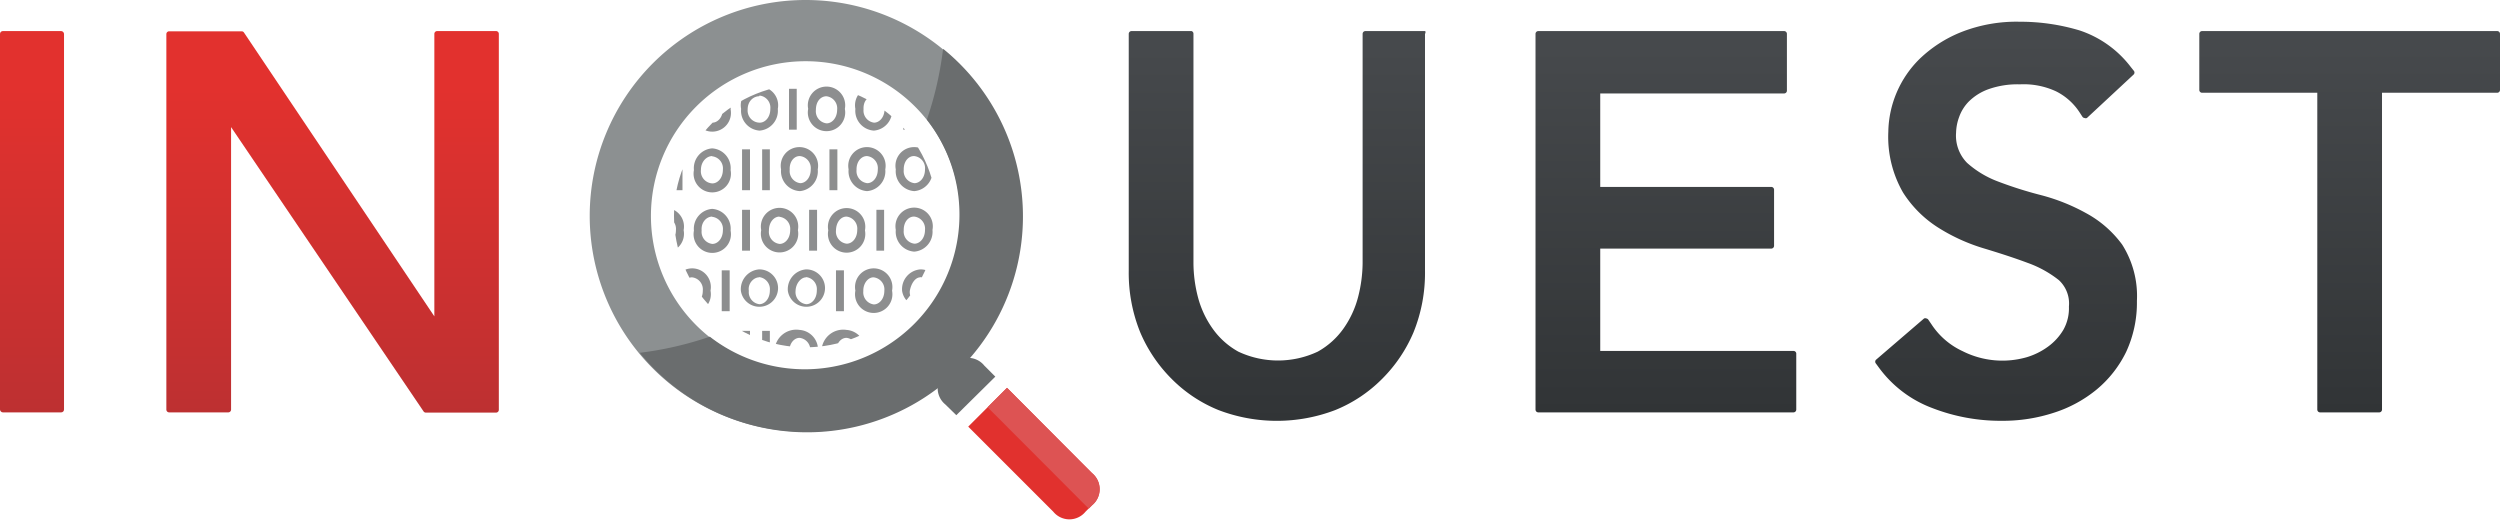 <svg id="Layer_1" data-name="Layer 1" xmlns="http://www.w3.org/2000/svg" xmlns:xlink="http://www.w3.org/1999/xlink" viewBox="0 0 107 22.24"><defs><style>.cls-1{fill:none}.cls-2{fill:#e1312e}.cls-3{fill:#dd5353}.cls-4{fill:url(#linear-gradient)}.cls-5{fill:url(#linear-gradient-2)}.cls-6{fill:url(#linear-gradient-3)}.cls-7{fill:url(#linear-gradient-4)}.cls-8{fill:url(#linear-gradient-5)}.cls-9{fill:url(#linear-gradient-6)}.cls-10{fill:#6a6d6e}.cls-11{fill:#8c9091}.cls-12{clip-path:url(#clip-path)}.cls-13{fill:#8d8e8f}</style><linearGradient id="linear-gradient" x1="1.37" y1="1.33" x2="1.37" y2="17.65" gradientUnits="userSpaceOnUse"><stop offset=".15" stop-color="#e2312e"/><stop offset="1" stop-color="#bd3031"/></linearGradient><linearGradient id="linear-gradient-2" x1="14.24" y1="2.21" x2="14.24" y2="18.54" xlink:href="#linear-gradient"/><linearGradient id="linear-gradient-3" x1="54.7" y1="18.93" x2="54.7" y2="2.21" gradientUnits="userSpaceOnUse"><stop offset="0" stop-color="#313436"/><stop offset="1" stop-color="#474a4d"/></linearGradient><linearGradient id="linear-gradient-4" x1="71.3" y1="18.54" x2="71.3" y2="2.21" xlink:href="#linear-gradient-3"/><linearGradient id="linear-gradient-5" x1="85.87" y1="18.93" x2="85.87" y2="1.81" xlink:href="#linear-gradient-3"/><linearGradient id="linear-gradient-6" x1="100.57" y1="18.54" x2="100.57" y2="2.21" xlink:href="#linear-gradient-3"/><clipPath id="clip-path" transform="translate(0 -.88)"><circle class="cls-1" cx="34.48" cy="10.12" r="5.63" transform="rotate(-45 34.472 10.121)"/></clipPath></defs><title>inquest-logo-web</title><path class="cls-2" d="M46.74 21.13l-.56-.56-3.08-3.09-1.66 1.66 3.64 3.64a.89.89 0 0 0 1.38 0l.28-.28a.89.89 0 0 0 0-1.37z" transform="translate(0 -.88)"/><path class="cls-3" d="M46.6 22.65l.14-.14a.89.89 0 0 0 0-1.38l-.56-.56-3.08-3.09-.83.83z" transform="translate(0 -.88)"/><rect class="cls-4" y="1.33" width="2.74" height="16.32" rx=".12" ry=".12"/><path class="cls-5" d="M21.24 2.21h-2.53a.12.12 0 0 0-.12.12v12.09L10.44 2.27a.12.12 0 0 0-.1-.05h-3.1a.12.12 0 0 0-.12.12v16.07a.12.12 0 0 0 .12.12h2.53a.12.12 0 0 0 .12-.12V6.32l8.24 12.17a.12.12 0 0 0 .1.05h3a.12.12 0 0 0 .12-.12V2.33a.12.12 0 0 0-.11-.12z" transform="translate(0 -.88)"/><path class="cls-6" d="M61 2.21h-2.56a.12.12 0 0 0-.12.12v9.81a6 6 0 0 1-.19 1.44 4.13 4.13 0 0 1-.62 1.35 3.33 3.33 0 0 1-1.11 1 4 4 0 0 1-3.4 0 3.31 3.31 0 0 1-1.11-1 4.12 4.12 0 0 1-.62-1.34 5.91 5.91 0 0 1-.19-1.44V2.33a.12.12 0 0 0-.08-.12h-2.57a.12.12 0 0 0-.12.12v10.15a6.77 6.77 0 0 0 .49 2.62 6.29 6.29 0 0 0 1.35 2 6 6 0 0 0 2 1.33 7 7 0 0 0 5 0 6 6 0 0 0 2-1.33 6.25 6.25 0 0 0 1.35-2 6.75 6.75 0 0 0 .49-2.62V2.33a.12.12 0 0 0 .01-.12z" transform="translate(0 -.88)"/><path class="cls-7" d="M76.76 15.9h-8.27v-4.38h7.32a.12.12 0 0 0 .12-.12V9a.12.12 0 0 0-.12-.12h-7.32v-4h7.87a.12.12 0 0 0 .12-.12V2.33a.12.12 0 0 0-.12-.12H65.84a.12.12 0 0 0-.12.12v16.08a.12.12 0 0 0 .12.12h10.92a.12.12 0 0 0 .12-.12V16a.12.12 0 0 0-.12-.1z" transform="translate(0 -.88)"/><path class="cls-8" d="M89.28 10a8.28 8.28 0 0 0-1.93-.77 16.87 16.87 0 0 1-1.83-.58 4.19 4.19 0 0 1-1.33-.8 1.66 1.66 0 0 1-.47-1.29 2.08 2.08 0 0 1 .13-.67 1.81 1.81 0 0 1 .42-.67 2.31 2.31 0 0 1 .83-.52 3.71 3.71 0 0 1 1.35-.21 3.29 3.29 0 0 1 1.55.3 2.57 2.57 0 0 1 1 .89l.13.2a.12.12 0 0 0 .09.05.12.12 0 0 0 .1 0l2-1.86a.12.12 0 0 0 0-.17l-.12-.15A4.55 4.55 0 0 0 89 2.18a8.84 8.84 0 0 0-2.55-.37 6.46 6.46 0 0 0-2.55.46 5.51 5.51 0 0 0-1.75 1.14 4.48 4.48 0 0 0-1.33 3.11 4.78 4.78 0 0 0 .63 2.6A4.87 4.87 0 0 0 83 10.65a7.92 7.92 0 0 0 1.94.87c.66.2 1.28.4 1.84.61a4.68 4.68 0 0 1 1.34.74 1.36 1.36 0 0 1 .43 1.13 1.88 1.88 0 0 1-.24 1 2.41 2.41 0 0 1-.66.72 3 3 0 0 1-.91.45 3.78 3.78 0 0 1-2.74-.26 3.2 3.2 0 0 1-1.34-1.16l-.13-.19a.13.13 0 0 0-.08-.05.13.13 0 0 0-.1 0l-2.06 1.77a.12.12 0 0 0 0 .16l.11.15a5 5 0 0 0 2.29 1.75 8.07 8.07 0 0 0 3 .55 7 7 0 0 0 2.23-.35 5.51 5.51 0 0 0 1.83-1 4.85 4.85 0 0 0 1.25-1.6 5 5 0 0 0 .46-2.18 4.11 4.11 0 0 0-.63-2.41A4.67 4.67 0 0 0 89.28 10z" transform="translate(0 -.88)"/><path class="cls-9" d="M106.88 2.21H94.25a.12.12 0 0 0-.12.12v2.4a.12.12 0 0 0 .12.12h4.93v13.56a.12.12 0 0 0 .12.12h2.53a.12.12 0 0 0 .12-.12V4.85h4.93a.12.12 0 0 0 .12-.12v-2.4a.12.12 0 0 0-.12-.12z" transform="translate(0 -.88)"/><path class="cls-10" d="M40.93 18.65L42.6 17l-.47-.47a.89.89 0 0 0-1.39 0l-.28.28a.89.89 0 0 0 0 1.38z" transform="translate(0 -.88)"/><path class="cls-11" d="M34.48.88a9.24 9.24 0 1 0 9.24 9.24A9.24 9.24 0 0 0 34.48.88zm0 15.86a6.62 6.62 0 1 1 6.62-6.62 6.62 6.62 0 0 1-6.62 6.62z" transform="translate(0 -.88)"/><path class="cls-10" d="M40.36 3a14.79 14.79 0 0 1-.69 3 6.62 6.62 0 0 1-9.29 9.29 14.79 14.79 0 0 1-3 .69 9.24 9.24 0 1 0 13-13z" transform="translate(0 -.88)"/><g class="cls-12"><path class="cls-13" d="M22.72 3.88A.85.85 0 0 0 23.5 3a.8.8 0 1 0-1.57 0 .85.85 0 0 0 .79.88zm0-1.5a.52.52 0 0 1 .46.57c0 .37-.23.59-.45.59a.52.52 0 0 1-.46-.54c0-.4.22-.62.44-.62z" transform="translate(0 -.88)"/><path class="cls-13" d="M23.99 1.21h.33v1.75h-.33z"/><path class="cls-13" d="M25.6 3.88a.85.85 0 0 0 .78-.88.8.8 0 1 0-1.57 0 .85.85 0 0 0 .79.88zm0-1.5A.52.52 0 0 1 26 3c0 .37-.23.59-.45.59a.52.52 0 0 1-.41-.59c0-.4.23-.62.45-.62zm2.02 1.5A.85.85 0 0 0 28.4 3a.8.8 0 1 0-1.57 0 .85.85 0 0 0 .79.88zm0-1.5a.52.52 0 0 1 .46.57c0 .37-.23.59-.45.59a.52.52 0 0 1-.47-.54c0-.4.22-.62.44-.62zm2.01 1.5a.85.85 0 0 0 .78-.88.8.8 0 1 0-1.57 0 .85.85 0 0 0 .79.88zm0-1.5a.52.52 0 0 1 .46.57c0 .37-.23.59-.45.59a.52.52 0 0 1-.47-.54c0-.4.23-.62.44-.62z" transform="translate(0 -.88)"/><path class="cls-13" d="M30.89 1.21h.34v1.75h-.34z"/><path class="cls-13" d="M32.51 3.88a.85.85 0 0 0 .78-.88.8.8 0 1 0-1.57 0 .85.85 0 0 0 .79.88zm0-1.5a.52.52 0 0 1 .46.57c0 .37-.23.59-.45.59A.52.52 0 0 1 32 3c0-.4.27-.62.49-.62z" transform="translate(0 -.88)"/><path class="cls-13" d="M33.77 1.21h.33v1.75h-.33z"/><path class="cls-13" d="M35.38 3.88a.85.85 0 0 0 .78-.88.8.8 0 1 0-1.57 0 .85.85 0 0 0 .79.88zm0-1.5a.52.52 0 0 1 .46.57c0 .37-.23.59-.45.59a.52.52 0 0 1-.47-.54c0-.4.23-.62.45-.62zm2.02 1.5a.85.85 0 0 0 .78-.88.8.8 0 1 0-1.58 0 .85.85 0 0 0 .8.88zm0-1.5a.52.52 0 0 1 .46.57c0 .37-.23.59-.45.59a.52.52 0 0 1-.47-.54c0-.4.22-.62.44-.62z" transform="translate(0 -.88)"/><path class="cls-13" d="M38.66 1.21H39v1.75h-.34z"/><path class="cls-13" d="M40.27 3.88a.85.85 0 0 0 .78-.88.8.8 0 1 0-1.57 0 .85.85 0 0 0 .79.88zm0-1.5a.52.52 0 0 1 .46.57c0 .37-.23.59-.45.59a.52.52 0 0 1-.46-.54c0-.4.18-.62.44-.62zm2.02 1.5a.85.85 0 0 0 .78-.88.8.8 0 1 0-1.57 0 .85.85 0 0 0 .79.88zm0-1.5a.52.52 0 0 1 .46.57c0 .37-.23.59-.45.59a.52.52 0 0 1-.47-.54c0-.4.22-.62.44-.62zm2.01 1.5a.85.85 0 0 0 .78-.88.8.8 0 1 0-1.58 0 .85.85 0 0 0 .8.88zm0-1.5a.52.52 0 0 1 .46.57c0 .37-.23.59-.45.59a.52.52 0 0 1-.47-.54c0-.4.23-.62.45-.62zm2.01 1.5a.85.85 0 0 0 .78-.88.8.8 0 1 0-1.57 0 .85.85 0 0 0 .79.88zm0-1.5a.52.52 0 0 1 .46.57c0 .37-.23.59-.45.59a.52.52 0 0 1-.47-.54c0-.4.23-.62.45-.62zM22.72 6.47a.85.85 0 0 0 .78-.93.8.8 0 1 0-1.57 0 .85.85 0 0 0 .79.93zm0-1.5a.52.52 0 0 1 .46.57c0 .37-.23.59-.45.59a.52.52 0 0 1-.46-.57c0-.37.22-.56.44-.56z" transform="translate(0 -.88)"/><path class="cls-13" d="M23.99 3.8h.33v1.75h-.33z"/><path class="cls-13" d="M25.6 6.47a.85.85 0 0 0 .78-.93.8.8 0 1 0-1.57 0 .85.85 0 0 0 .79.93zm0-1.5a.52.52 0 0 1 .46.57c0 .37-.23.59-.45.59a.52.52 0 0 1-.46-.57c-.01-.37.22-.56.44-.56zm2.02 1.5a.85.85 0 0 0 .78-.93.8.8 0 1 0-1.57 0 .85.85 0 0 0 .79.93zm0-1.5a.52.52 0 0 1 .46.57c0 .37-.23.59-.45.59a.52.52 0 0 1-.46-.57c-.01-.37.21-.56.43-.56z" transform="translate(0 -.88)"/><path class="cls-13" d="M28.88 3.8h.33v1.75h-.33z"/><path class="cls-13" d="M30.48 4.63a.85.85 0 0 0-.78.93.8.8 0 1 0 1.57 0 .85.85 0 0 0-.79-.93zm0 .34a.52.52 0 0 1 .46.57c0 .37-.23.59-.45.59a.52.52 0 0 1-.49-.57c0-.37.26-.56.48-.56zm2.03 1.5a.85.85 0 0 0 .78-.93.8.8 0 1 0-1.57 0 .85.85 0 0 0 .79.93zm0-1.5a.52.52 0 0 1 .46.57c0 .37-.23.59-.45.59a.52.52 0 0 1-.52-.57c0-.37.27-.56.49-.56z" transform="translate(0 -.88)"/><path class="cls-13" d="M33.77 3.8h.33v1.75h-.33z"/><path class="cls-13" d="M36.16 5.54a.8.8 0 1 0-1.57 0 .8.8 0 1 0 1.57 0zM35.37 5a.52.52 0 0 1 .46.57c0 .37-.23.59-.45.59a.52.52 0 0 1-.46-.57c0-.4.23-.59.45-.59zm2.03 1.47a.85.85 0 0 0 .78-.93.8.8 0 1 0-1.57 0 .85.85 0 0 0 .79.93zm0-1.5a.52.52 0 0 1 .46.57c0 .37-.23.59-.45.59a.52.52 0 0 1-.45-.57c-.02-.37.2-.56.42-.56z" transform="translate(0 -.88)"/><path class="cls-13" d="M38.66 3.8H39v1.75h-.34z"/><path class="cls-13" d="M41.05 5.54a.8.8 0 1 0-1.57 0 .8.8 0 1 0 1.57 0zM40.26 5a.52.52 0 0 1 .46.57c0 .37-.23.59-.45.59a.52.52 0 0 1-.46-.57c.01-.4.19-.59.45-.59zm2.03 1.47a.85.85 0 0 0 .78-.93.8.8 0 1 0-1.57 0 .85.85 0 0 0 .79.93zm0-1.5a.52.52 0 0 1 .46.57c0 .37-.23.59-.45.59a.52.52 0 0 1-.46-.57c-.01-.37.21-.56.43-.56z" transform="translate(0 -.88)"/><path class="cls-13" d="M43.55 3.8h.33v1.75h-.33z"/><path class="cls-13" d="M44.37 5.56a.8.8 0 1 0 1.57 0 .8.8 0 1 0-1.57 0zm.78-.56a.52.52 0 0 1 .46.57c0 .37-.23.59-.45.59a.52.52 0 0 1-.46-.57c.01-.4.23-.59.45-.59zm1.23.56a.8.8 0 1 0 1.57 0 .8.8 0 1 0-1.57 0zm.78-.56a.52.52 0 0 1 .46.57c0 .37-.23.59-.45.59a.52.52 0 0 1-.46-.57c.01-.4.23-.59.45-.59zM22.72 9.06a.85.85 0 0 0 .78-.93.8.8 0 1 0-1.57 0 .85.85 0 0 0 .79.93zm0-1.5a.52.52 0 0 1 .46.57c0 .37-.23.59-.45.59a.52.52 0 0 1-.46-.57c0-.37.22-.59.44-.59zm2.02 1.5a.85.85 0 0 0 .78-.93.8.8 0 1 0-1.57 0 .85.85 0 0 0 .79.93zm0-1.5a.52.52 0 0 1 .46.57c0 .37-.23.59-.45.59a.52.52 0 0 1-.45-.57c-.02-.37.21-.59.42-.59z" transform="translate(0 -.88)"/><path class="cls-13" d="M26 6.39h.34v1.75H26z"/><path class="cls-13" d="M27.62 9.06a.85.85 0 0 0 .78-.93.8.8 0 1 0-1.57 0 .85.85 0 0 0 .79.93zm0-1.5a.52.52 0 0 1 .46.57c0 .37-.23.59-.45.59a.52.52 0 0 1-.46-.57c-.01-.37.21-.59.43-.59z" transform="translate(0 -.88)"/><path class="cls-13" d="M28.88 6.39h.33v1.75h-.33z"/><path class="cls-13" d="M30.48 7.23a.85.85 0 0 0-.78.93.8.8 0 1 0 1.57 0 .85.85 0 0 0-.79-.93zm0 .34a.52.52 0 0 1 .46.57c0 .37-.23.59-.45.59a.52.52 0 0 1-.49-.58c0-.37.26-.59.48-.59z" transform="translate(0 -.88)"/><path class="cls-13" d="M31.76 6.39h.34v1.75h-.34zm.86 0h.33v1.75h-.33z"/><path class="cls-13" d="M34.24 9.06a.85.85 0 0 0 .76-.93.8.8 0 1 0-1.57 0 .85.85 0 0 0 .81.93zm0-1.5a.52.52 0 0 1 .46.57c0 .37-.23.59-.45.59a.52.52 0 0 1-.45-.57c-.02-.37.2-.59.42-.59z" transform="translate(0 -.88)"/><path class="cls-13" d="M35.5 6.39h.34v1.75h-.34z"/><path class="cls-13" d="M37.11 9.06a.85.85 0 0 0 .78-.93.8.8 0 1 0-1.57 0 .85.85 0 0 0 .79.93zm0-1.5a.52.52 0 0 1 .46.57c0 .37-.23.59-.45.59a.52.52 0 0 1-.46-.57c-.01-.37.22-.59.44-.59zm2.02 1.5a.85.85 0 0 0 .78-.93.8.8 0 1 0-1.57 0 .85.85 0 0 0 .79.93zm0-1.5a.52.52 0 0 1 .46.57c0 .37-.23.59-.45.59a.52.52 0 0 1-.46-.57c-.01-.37.21-.59.43-.59z" transform="translate(0 -.88)"/><path class="cls-13" d="M40.39 6.39h.34v1.75h-.34z"/><path class="cls-13" d="M42 9.06a.85.85 0 0 0 .78-.93.8.8 0 1 0-1.57 0 .85.85 0 0 0 .79.93zm0-1.5a.52.52 0 0 1 .46.57c0 .37-.23.59-.45.59a.52.52 0 0 1-.45-.57c-.01-.37.21-.59.44-.59zm2 1.5a.85.85 0 0 0 .78-.93.8.8 0 1 0-1.57 0 .85.85 0 0 0 .79.93zm0-1.5a.52.52 0 0 1 .46.57c0 .37-.23.59-.45.59a.52.52 0 0 1-.46-.57c.01-.37.23-.59.45-.59z" transform="translate(0 -.88)"/><path class="cls-13" d="M45.28 6.39h.34v1.75h-.34z"/><path class="cls-13" d="M47.67 8.13a.8.8 0 1 0-1.57 0 .8.8 0 1 0 1.57 0zm-.79-.57a.52.52 0 0 1 .46.57c0 .37-.23.59-.45.59a.52.52 0 0 1-.46-.57c.01-.37.23-.59.45-.59z" transform="translate(0 -.88)"/><path class="cls-13" d="M21.98 8.98h.33v1.75h-.33z"/><path class="cls-13" d="M24.37 10.73a.8.8 0 1 0-1.57 0 .8.8 0 1 0 1.57 0zm-.79-.57a.52.52 0 0 1 .46.57c0 .37-.23.59-.45.59a.52.52 0 0 1-.45-.57c-.01-.38.22-.6.43-.6zm2.8.57a.8.8 0 1 0-1.57 0 .8.8 0 1 0 1.57 0zm-.79-.57a.52.52 0 0 1 .46.57c0 .37-.23.59-.45.59a.52.52 0 0 1-.46-.57c0-.38.23-.6.45-.6z" transform="translate(0 -.88)"/><path class="cls-13" d="M26.87 8.98h.34v1.75h-.34z"/><path class="cls-13" d="M29.26 10.73a.8.8 0 1 0-1.57 0 .8.8 0 1 0 1.57 0zm-.79-.57a.52.52 0 0 1 .46.57c0 .37-.23.59-.45.59a.52.52 0 0 1-.46-.57c-.02-.38.23-.6.45-.6zm2.01-.34a.85.85 0 0 0-.78.93.8.8 0 1 0 1.57 0 .85.85 0 0 0-.79-.93zm0 .34a.52.52 0 0 1 .46.57c0 .37-.23.59-.45.59a.52.52 0 0 1-.46-.57c-.03-.38.23-.6.45-.6z" transform="translate(0 -.88)"/><path class="cls-13" d="M31.76 8.98h.34v1.75h-.34z"/><path class="cls-13" d="M34.15 10.73a.8.8 0 1 0-1.57 0 .8.8 0 1 0 1.57 0zm-.79-.57a.52.52 0 0 1 .46.57c0 .37-.23.59-.45.59a.52.52 0 0 1-.46-.57c0-.38.23-.6.45-.6z" transform="translate(0 -.88)"/><path class="cls-13" d="M34.63 8.98h.34v1.75h-.34z"/><path class="cls-13" d="M35.45 10.74a.8.8 0 1 0 1.57 0 .8.8 0 1 0-1.57 0zm.78-.59a.52.52 0 0 1 .46.57c0 .37-.23.59-.45.59a.52.52 0 0 1-.46-.57c.01-.37.22-.59.45-.59z" transform="translate(0 -.88)"/><path class="cls-13" d="M37.51 8.98h.33v1.75h-.33z"/><path class="cls-13" d="M39.13 11.65a.85.85 0 0 0 .78-.93.8.8 0 1 0-1.57 0 .85.85 0 0 0 .79.93zm0-1.5a.52.52 0 0 1 .46.57c0 .37-.23.59-.45.59a.52.52 0 0 1-.46-.57c-.01-.37.21-.59.43-.59z" transform="translate(0 -.88)"/><path class="cls-13" d="M40.39 8.98h.34v1.75h-.34zm.86 0h.34v1.75h-.34z"/><path class="cls-13" d="M42.85 9.82a.85.85 0 0 0-.78.93.8.8 0 1 0 1.57 0 .85.85 0 0 0-.79-.93zm0 .34a.52.52 0 0 1 .46.57c0 .37-.23.59-.45.59a.52.52 0 0 1-.45-.57c0-.38.23-.6.44-.6z" transform="translate(0 -.88)"/><path class="cls-13" d="M44.13 8.98h.34v1.75h-.34z"/><path class="cls-13" d="M45 10.74a.8.8 0 1 0 1.57 0 .8.8 0 1 0-1.57 0zm.78-.59a.52.52 0 0 1 .46.57c0 .37-.23.59-.45.59a.52.52 0 0 1-.46-.57c-.04-.37.18-.59.4-.59z" transform="translate(0 -.88)"/><path class="cls-13" d="M47.01 8.98h.34v1.75h-.34z"/><path class="cls-13" d="M22.71 12.41a.85.85 0 0 0-.78.92.8.8 0 1 0 .78-.92zm0 .33a.52.52 0 0 1 .46.57c0 .37-.23.59-.45.59a.52.52 0 0 1-.46-.57c.01-.33.23-.58.45-.58zm2.01-.33a.85.85 0 0 0-.78.92.8.8 0 1 0 1.57 0 .85.85 0 0 0-.79-.92zm0 .33a.52.52 0 0 1 .46.57c0 .37-.23.59-.45.59a.52.52 0 0 1-.45-.57c0-.33.23-.58.44-.58zm2.81.58a.8.8 0 1 0-.78.93.85.85 0 0 0 .78-.93zm-.8-.57a.52.52 0 0 1 .46.57c0 .37-.23.59-.45.59a.52.52 0 0 1-.45-.57c0-.34.23-.59.45-.59z" transform="translate(0 -.88)"/><path class="cls-13" d="M28.01 11.57h.34v1.75h-.34z"/><path class="cls-13" d="M30.41 13.32a.8.8 0 1 0-1.57 0 .8.8 0 1 0 1.57 0zm-.79-.57a.52.52 0 0 1 .46.57c0 .37-.23.59-.45.59a.52.52 0 0 1-.46-.57c0-.34.23-.59.44-.59z" transform="translate(0 -.88)"/><path class="cls-13" d="M30.89 11.57h.34v1.75h-.34z"/><path class="cls-13" d="M32.49 12.41a.85.85 0 0 0-.78.92.8.8 0 1 0 .78-.92zm0 .33a.52.52 0 0 1 .46.57c0 .37-.23.59-.45.59a.52.52 0 0 1-.45-.57c-.05-.33.22-.58.44-.58zm2.01-.33a.85.85 0 0 0-.78.92.8.8 0 1 0 .78-.92zm0 .33a.52.52 0 0 1 .46.57c0 .37-.23.59-.45.59a.52.52 0 0 1-.46-.57c.01-.33.24-.58.45-.58z" transform="translate(0 -.88)"/><path class="cls-13" d="M35.78 11.57h.34v1.75h-.34z"/><path class="cls-13" d="M38.18 13.32a.8.8 0 1 0-1.57 0 .8.8 0 1 0 1.57 0zm-.79-.57a.52.52 0 0 1 .46.57c0 .37-.23.59-.45.59a.52.52 0 0 1-.45-.57c-.01-.34.21-.59.43-.59zm2-.34a.85.85 0 0 0-.78.92.8.8 0 1 0 .78-.92zm0 .33a.52.52 0 0 1 .46.57c0 .37-.23.59-.45.59a.52.52 0 0 1-.46-.57c.06-.33.24-.58.45-.58zm2.02-.33a.85.85 0 0 0-.78.92.8.8 0 1 0 .78-.92zm0 .33a.52.52 0 0 1 .46.57c0 .37-.23.59-.45.59a.52.52 0 0 1-.46-.57c.04-.33.23-.58.45-.58zm2.01-.33a.85.85 0 0 0-.78.92.8.8 0 1 0 1.57 0 .85.85 0 0 0-.79-.92zm0 .33a.52.52 0 0 1 .46.57c0 .37-.23.59-.45.59a.52.52 0 0 1-.46-.57c.03-.33.23-.58.45-.58z" transform="translate(0 -.88)"/><path class="cls-13" d="M44.7 11.57h.33v1.75h-.33z"/><path class="cls-13" d="M46.3 12.41a.85.85 0 0 0-.78.92.8.8 0 1 0 .78-.92zm0 .33a.52.52 0 0 1 .46.57c0 .37-.23.59-.45.59a.52.52 0 0 1-.46-.57c0-.33.23-.58.45-.58z" transform="translate(0 -.88)"/><path class="cls-13" d="M47.58 11.57h.34v1.75h-.34z"/><path class="cls-13" d="M22.71 15a.93.93 0 1 0 .79.91.85.85 0 0 0-.79-.91zm0 .34a.52.52 0 0 1 .46.57c0 .37-.23.59-.45.59a.52.52 0 0 1-.46-.57c.01-.37.23-.59.45-.59zm2.01-.34a.93.93 0 1 0 .79.91.85.85 0 0 0-.79-.91zm0 .34a.52.52 0 0 1 .46.57c0 .37-.23.59-.45.59a.52.52 0 0 1-.45-.57c0-.37.23-.59.44-.59z" transform="translate(0 -.88)"/><path class="cls-13" d="M26 14.16h.34v1.75H26z"/><path class="cls-13" d="M27.6 15a.93.93 0 1 0 .79.91.85.85 0 0 0-.79-.91zm0 .34a.52.52 0 0 1 .46.57c0 .37-.23.59-.45.59a.52.52 0 0 1-.46-.57c.01-.37.23-.59.45-.59z" transform="translate(0 -.88)"/><path class="cls-13" d="M28.88 14.16h.33v1.75h-.33z"/><path class="cls-13" d="M30.48 15a.93.93 0 1 0 .79.91.85.85 0 0 0-.79-.91zm0 .34a.52.52 0 0 1 .46.57c0 .37-.23.59-.45.59a.52.52 0 0 1-.46-.57c-.03-.37.23-.59.45-.59z" transform="translate(0 -.88)"/><path class="cls-13" d="M31.76 14.16h.34v1.75h-.34zm.86 0h.33v1.75h-.33z"/><path class="cls-13" d="M34.22 15a.93.93 0 1 0 .79.91.85.85 0 0 0-.79-.91zm0 .34a.52.52 0 0 1 .46.57c0 .37-.23.59-.45.59a.52.52 0 0 1-.45-.57c0-.37.22-.59.44-.59zm2.01-.34a.93.93 0 1 0 .79.91.85.85 0 0 0-.79-.91zm0 .34a.52.52 0 0 1 .46.57c0 .37-.23.59-.45.59a.52.52 0 0 1-.46-.57c.01-.37.22-.59.45-.59zm2.02-.34a.93.93 0 1 0 .79.91.85.85 0 0 0-.79-.91zm0 .34a.52.52 0 0 1 .46.57c0 .37-.23.59-.45.59a.52.52 0 0 1-.46-.57c0-.37.2-.59.45-.59z" transform="translate(0 -.88)"/><path class="cls-13" d="M39.52 14.16h.34v1.75h-.34z"/><path class="cls-13" d="M41.12 15a.93.93 0 1 0 .79.91.85.85 0 0 0-.79-.91zm0 .34a.52.52 0 0 1 .46.57c0 .37-.23.59-.45.59a.52.52 0 0 1-.45-.57c0-.37.23-.59.44-.59zm2.02-.34a.93.93 0 1 0 .79.91.85.85 0 0 0-.79-.91zm0 .34a.52.52 0 0 1 .46.57c0 .37-.23.59-.45.59a.52.52 0 0 1-.46-.57c0-.37.23-.59.45-.59z" transform="translate(0 -.88)"/><path class="cls-13" d="M44.42 14.16h.33v1.75h-.33z"/><path class="cls-13" d="M46 15a.93.93 0 1 0 .8.91.85.85 0 0 0-.8-.91zm0 .34a.52.52 0 0 1 .46.57c0 .37-.23.59-.45.59a.52.52 0 0 1-.46-.57c.02-.37.25-.59.45-.59zm2-.34a.93.93 0 1 0 .8.91.85.85 0 0 0-.8-.91zm0 .34a.52.52 0 0 1 .46.57c0 .37-.23.59-.45.59a.52.52 0 0 1-.46-.57c.03-.37.26-.59.45-.59z" transform="translate(0 -.88)"/></g></svg>